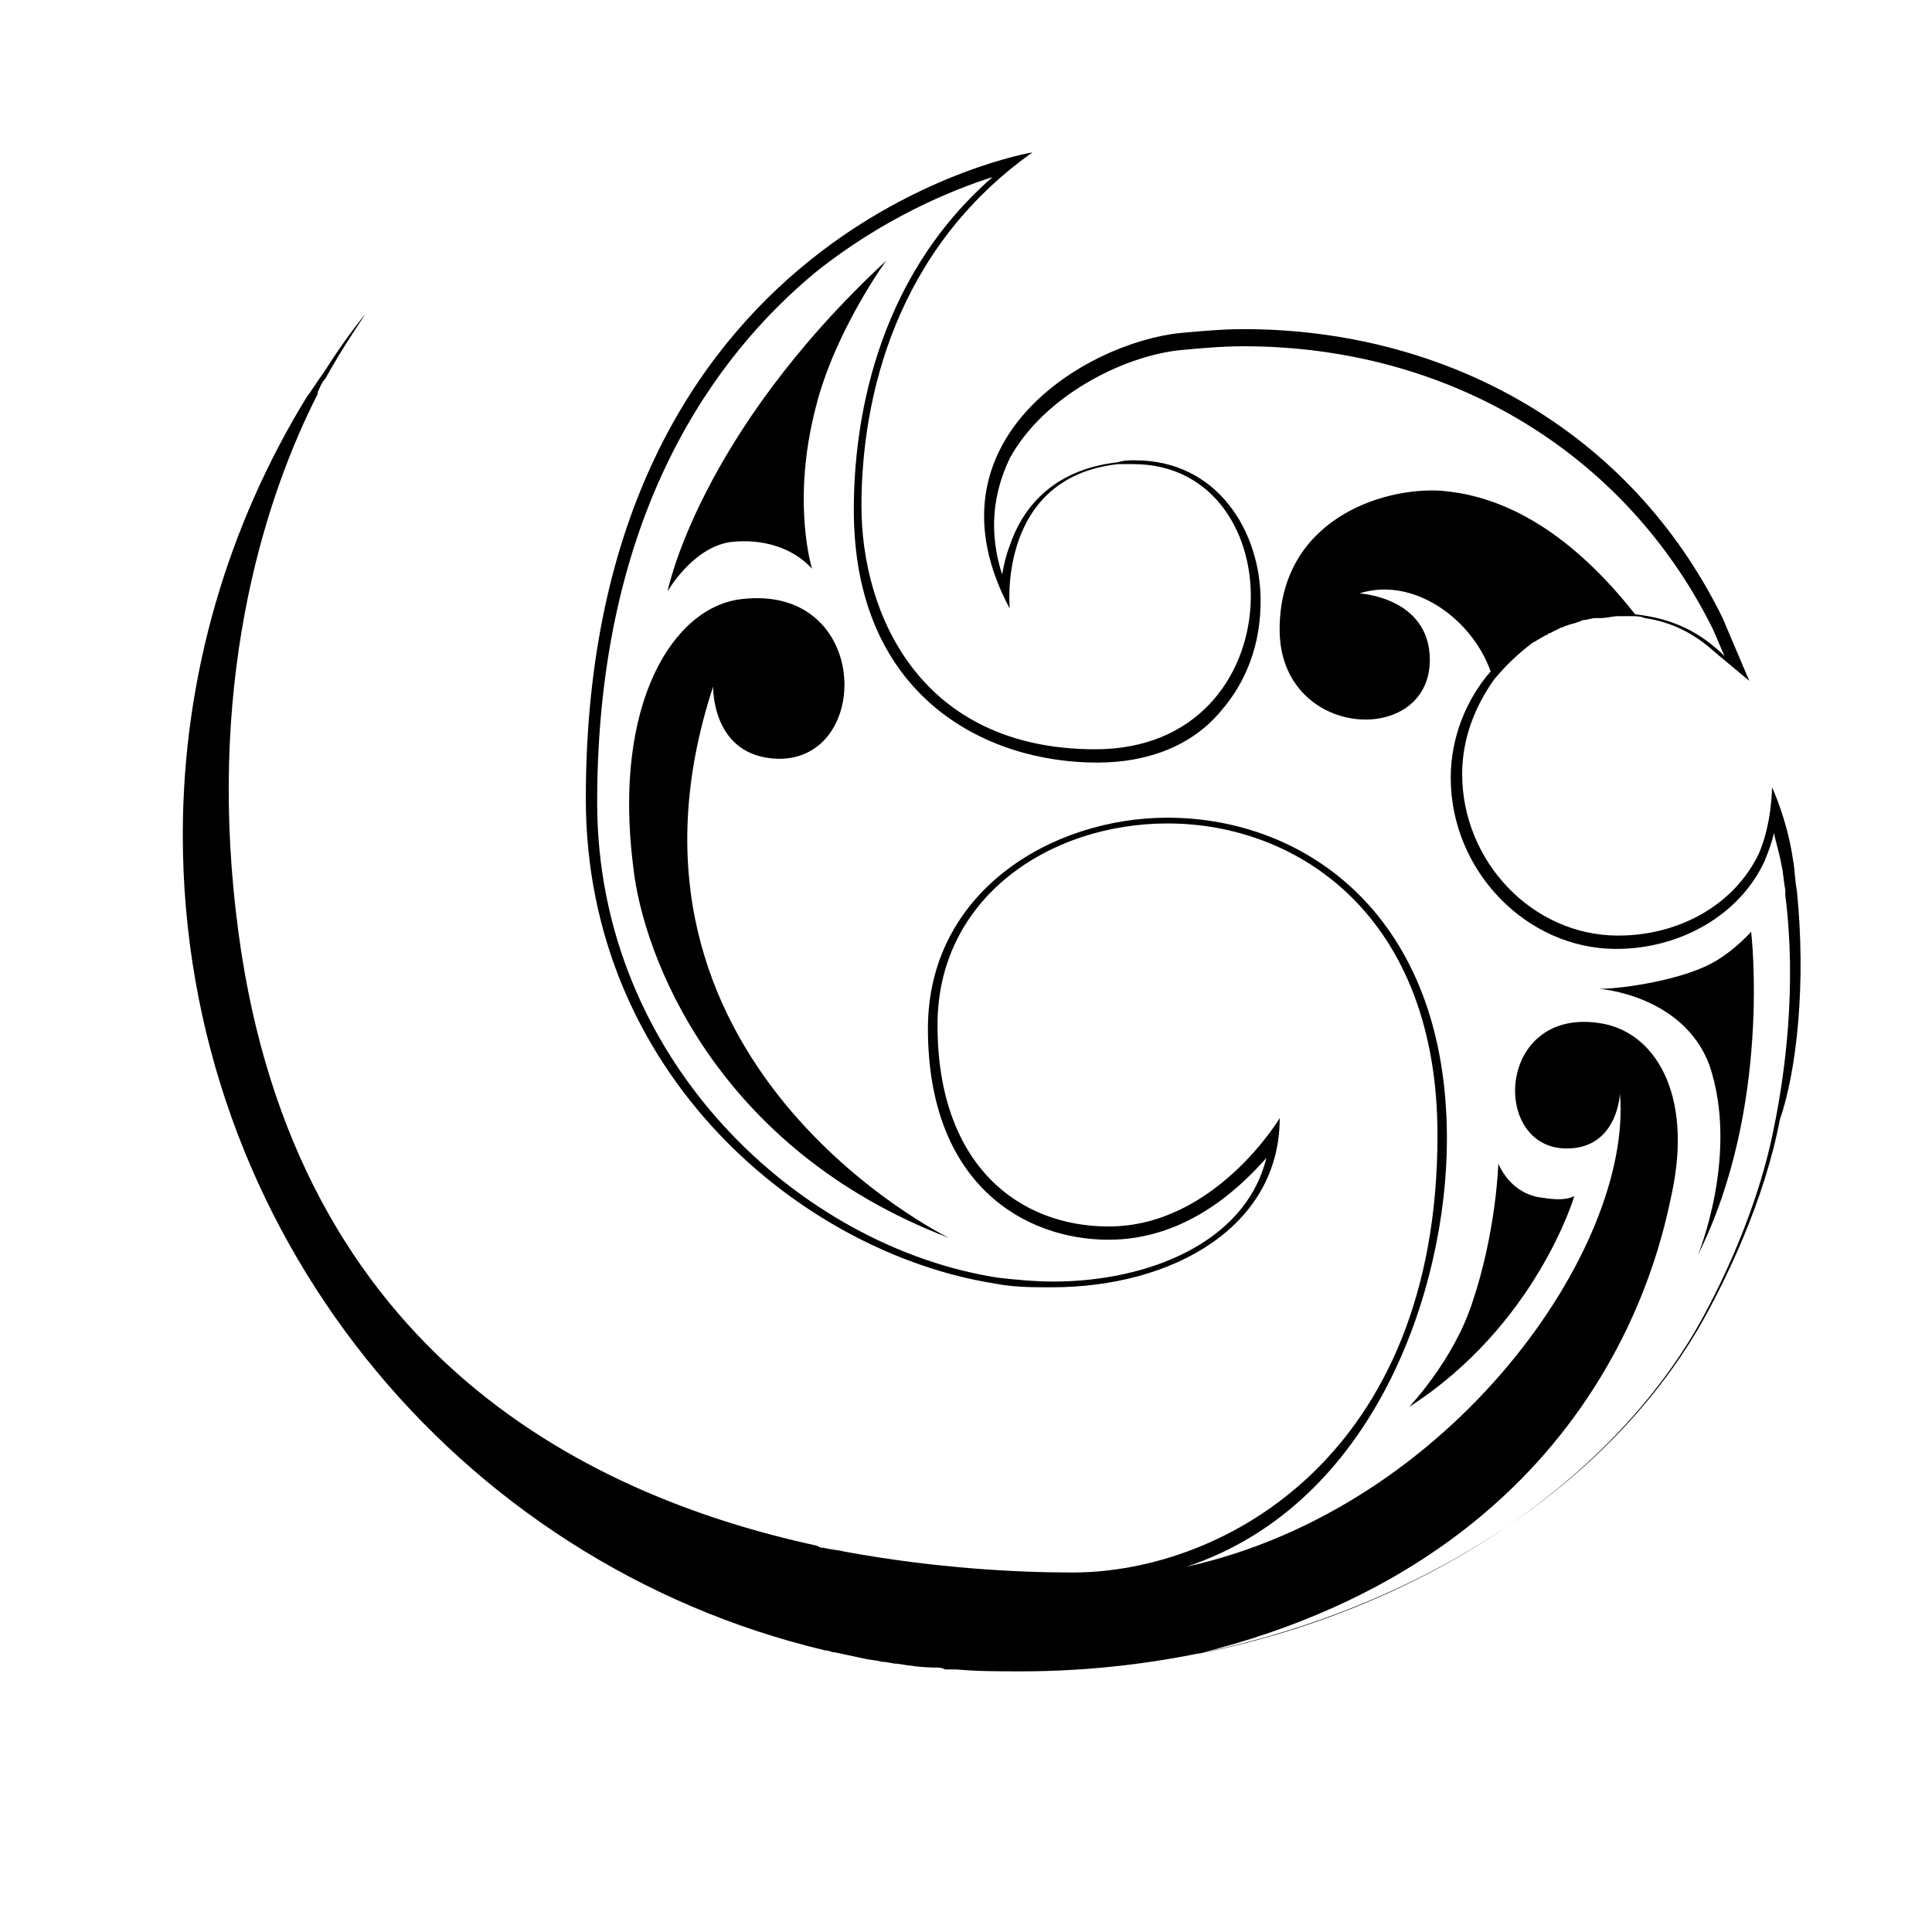 <?xml version="1.0" encoding="UTF-8"?>
<!-- Uploaded to: ICON Repo, www.svgrepo.com, Generator: ICON Repo Mixer Tools -->
<svg fill="#000000" width="800px" height="800px" version="1.1" viewBox="144 144 512 512" xmlns="http://www.w3.org/2000/svg">
 <g>
  <path d="m541.07 452.39s-0.504 18.137-7.055 37.281c-5.039 15.113-16.625 27.207-16.625 27.207 33.754-21.664 43.832-55.922 43.832-55.922s-2.016 1.512-8.062 0.504c-6.047-0.504-10.074-4.535-12.09-9.07z"/>
  <path d="m599 398.49c-8.062 5.039-24.688 7.559-31.234 7.559 0 0 22.168 1.512 29.223 20.152 8.062 23.68-3.023 50.383-3.023 50.383 19.648-39.297 14.105-85.648 14.105-85.648-0.004-0.004-4.031 4.531-9.07 7.555z"/>
  <path d="m332.99 325.94s-0.504 18.641 17.129 19.145c25.191 0.504 24.688-46.352-9.574-42.32-18.137 2.016-34.258 27.711-28.719 71.039 2.519 23.176 21.664 74.562 83.633 98.242 0.004 0-95.215-46.352-62.469-146.11z"/>
  <path d="m337.53 287.65c8.566-1.008 16.625 1.512 21.664 7.055 0 0-5.543-17.633 1.008-42.824 5.039-20.152 18.641-38.793 18.641-38.793-49.879 46.352-57.938 87.664-57.938 87.664 0-0.004 6.547-11.59 16.625-13.102z"/>
  <path d="m620.16 379.85c-0.504-2.519-0.504-5.543-1.008-8.062-1.512-10.578-5.543-19.145-5.543-19.145s0 9.574-3.527 17.633c-6.551 13.602-21.16 21.664-37.281 21.664-22.672 0-41.312-19.648-41.312-42.824 0-9.574 3.527-18.137 8.566-25.191 3.023-3.527 6.047-6.551 10.078-9.574 1.008-0.504 2.519-1.512 3.527-2.016 0.504 0 0.504-0.504 1.008-0.504 1.008-0.504 2.016-1.008 3.023-1.512 0.504 0 1.008-0.504 1.512-0.504 1.008-0.504 2.016-0.504 3.023-1.008 0.504 0 1.008-0.504 1.512-0.504 1.008 0 2.016-0.504 3.023-0.504h1.512c1.512 0 3.023-0.504 4.535-0.504h3.527c1.008 0 2.519 0 3.527 0.504 7.055 1.008 13.098 4.031 18.641 9.07l9.07 7.559-7.055-16.625c-24.688-50.383-74.059-76.578-126.96-76.578-5.543 0-11.082 0.504-16.625 1.008-25.191 2.519-69.023 28.719-45.344 73.051 0 0-3.527-34.762 28.719-38.289h4.031c42.824 0 43.328 75.57-10.078 75.57-46.352 0-61.969-35.77-61.969-64.488s9.07-68.016 45.344-93.707c0 0-118.39 19.648-118.39 171.3 0 73.051 57.434 120.41 108.32 128.47 5.039 1.008 10.078 1.008 15.113 1.008 32.242 0 60.457-16.121 60.457-44.84 0 0-17.129 28.719-45.344 28.719-23.68 0-45.344-16.121-45.344-53.402 0-33.754 29.727-53.402 60.961-53.402 34.762 0 71.539 24.688 71.539 82.625 0 84.641-56.426 115.88-96.73 115.88-14.105 0-35.77-1.008-60.457-5.543-2.016-0.504-3.527-0.504-5.543-1.008-0.504 0-1.008 0-1.512-0.504-62.977-13.602-141.07-52.898-154.16-167.77-7.559-64.488 8.566-111.85 21.664-137.54v-0.504c0.504-1.008 1.008-2.519 2.016-3.527 5.039-9.07 9.07-14.609 10.578-17.129-4.031 5.039-7.559 10.078-11.082 15.617-1.512 2.016-3.023 4.535-4.535 6.551-20.656 33.754-32.746 73.555-32.746 115.88 0 104.79 72.547 192.96 170.29 216.13 1.008 0 1.512 0.504 2.519 0.504 2.519 0.504 4.535 1.008 7.055 1.512 2.016 0.504 3.527 0.504 5.543 1.008 1.512 0 2.519 0.504 4.031 0.504 3.023 0.504 6.551 1.008 10.078 1.008 1.008 0 1.512 0 2.519 0.504h3.023c5.543 0.504 11.082 0.504 17.129 0.504 73.555 0 146.61-35.266 179.36-90.688 7.559-13.098 17.633-34.258 21.664-55.418 4.519-13.102 7.039-36.277 4.519-60.961zm-6.047 62.977c-5.039 25.695-17.633 48.367-21.16 54.41-25.191 42.32-75.066 74.059-132 85.145 106.81-26.199 122.93-107.31 125.95-121.42 6.047-27.207-4.535-43.832-19.145-45.848-27.207-4.031-28.719 33.25-8.566 33.25 13.602 0 14.105-14.609 14.105-14.609 3.527 40.809-44.336 109.83-114.87 125.45 49.879-16.625 69.023-73.555 69.023-113.36 0-58.945-37.281-85.145-74.059-85.145-30.73 0-63.48 19.648-63.48 55.922 0 41.312 25.695 55.922 47.863 55.922 20.152 0 34.258-13.098 41.816-21.664-5.543 22.672-31.738 32.746-56.426 32.746-5.039 0-10.078-0.504-14.609-1.008-52.395-8.062-106.3-57.434-106.3-125.95 0-77.082 31.738-118.9 57.938-140.56 17.633-14.105 35.77-21.664 46.855-25.191-31.742 27.715-36.781 66.508-36.781 88.172 0 49.375 34.762 67.008 64.488 67.008 13.602 0 25.191-4.535 32.746-13.602 7.055-8.062 10.578-18.137 10.578-29.223 0-18.641-11.586-37.281-33.25-37.281-1.512 0-3.023 0-4.535 0.504-18.137 2.016-25.695 13.098-28.719 22.168-1.008 2.519-1.512 5.039-2.016 7.559-3.527-11.082-2.519-21.16 2.016-30.73 9.07-16.625 30.23-27.207 45.344-28.719 5.543-0.504 11.082-1.008 16.625-1.008 54.41 0 101.27 28.215 124.44 75.066l3.023 7.055-1.008-1.008c-6.551-6.047-13.602-9.07-22.672-10.078-20.656-26.199-39.297-31.738-51.387-32.746-16.121-1.008-42.824 8.062-42.824 36.777 0 29.223 39.801 31.234 39.801 8.062 0-16.625-18.641-17.633-18.641-17.633 14.105-4.535 29.727 6.551 34.762 20.656-6.551 7.559-10.578 17.633-10.578 28.215 0 24.688 20.152 45.344 43.832 45.344 17.129 0 32.746-9.07 39.297-23.176 1.008-2.519 2.016-5.039 2.519-7.559 0.504 2.519 1.512 5.543 2.016 8.566 0.504 2.016 0.504 4.031 1.008 6.551v1.512c3.023 23.668 0 46.844-3.023 61.457z"/>
 </g>
</svg>